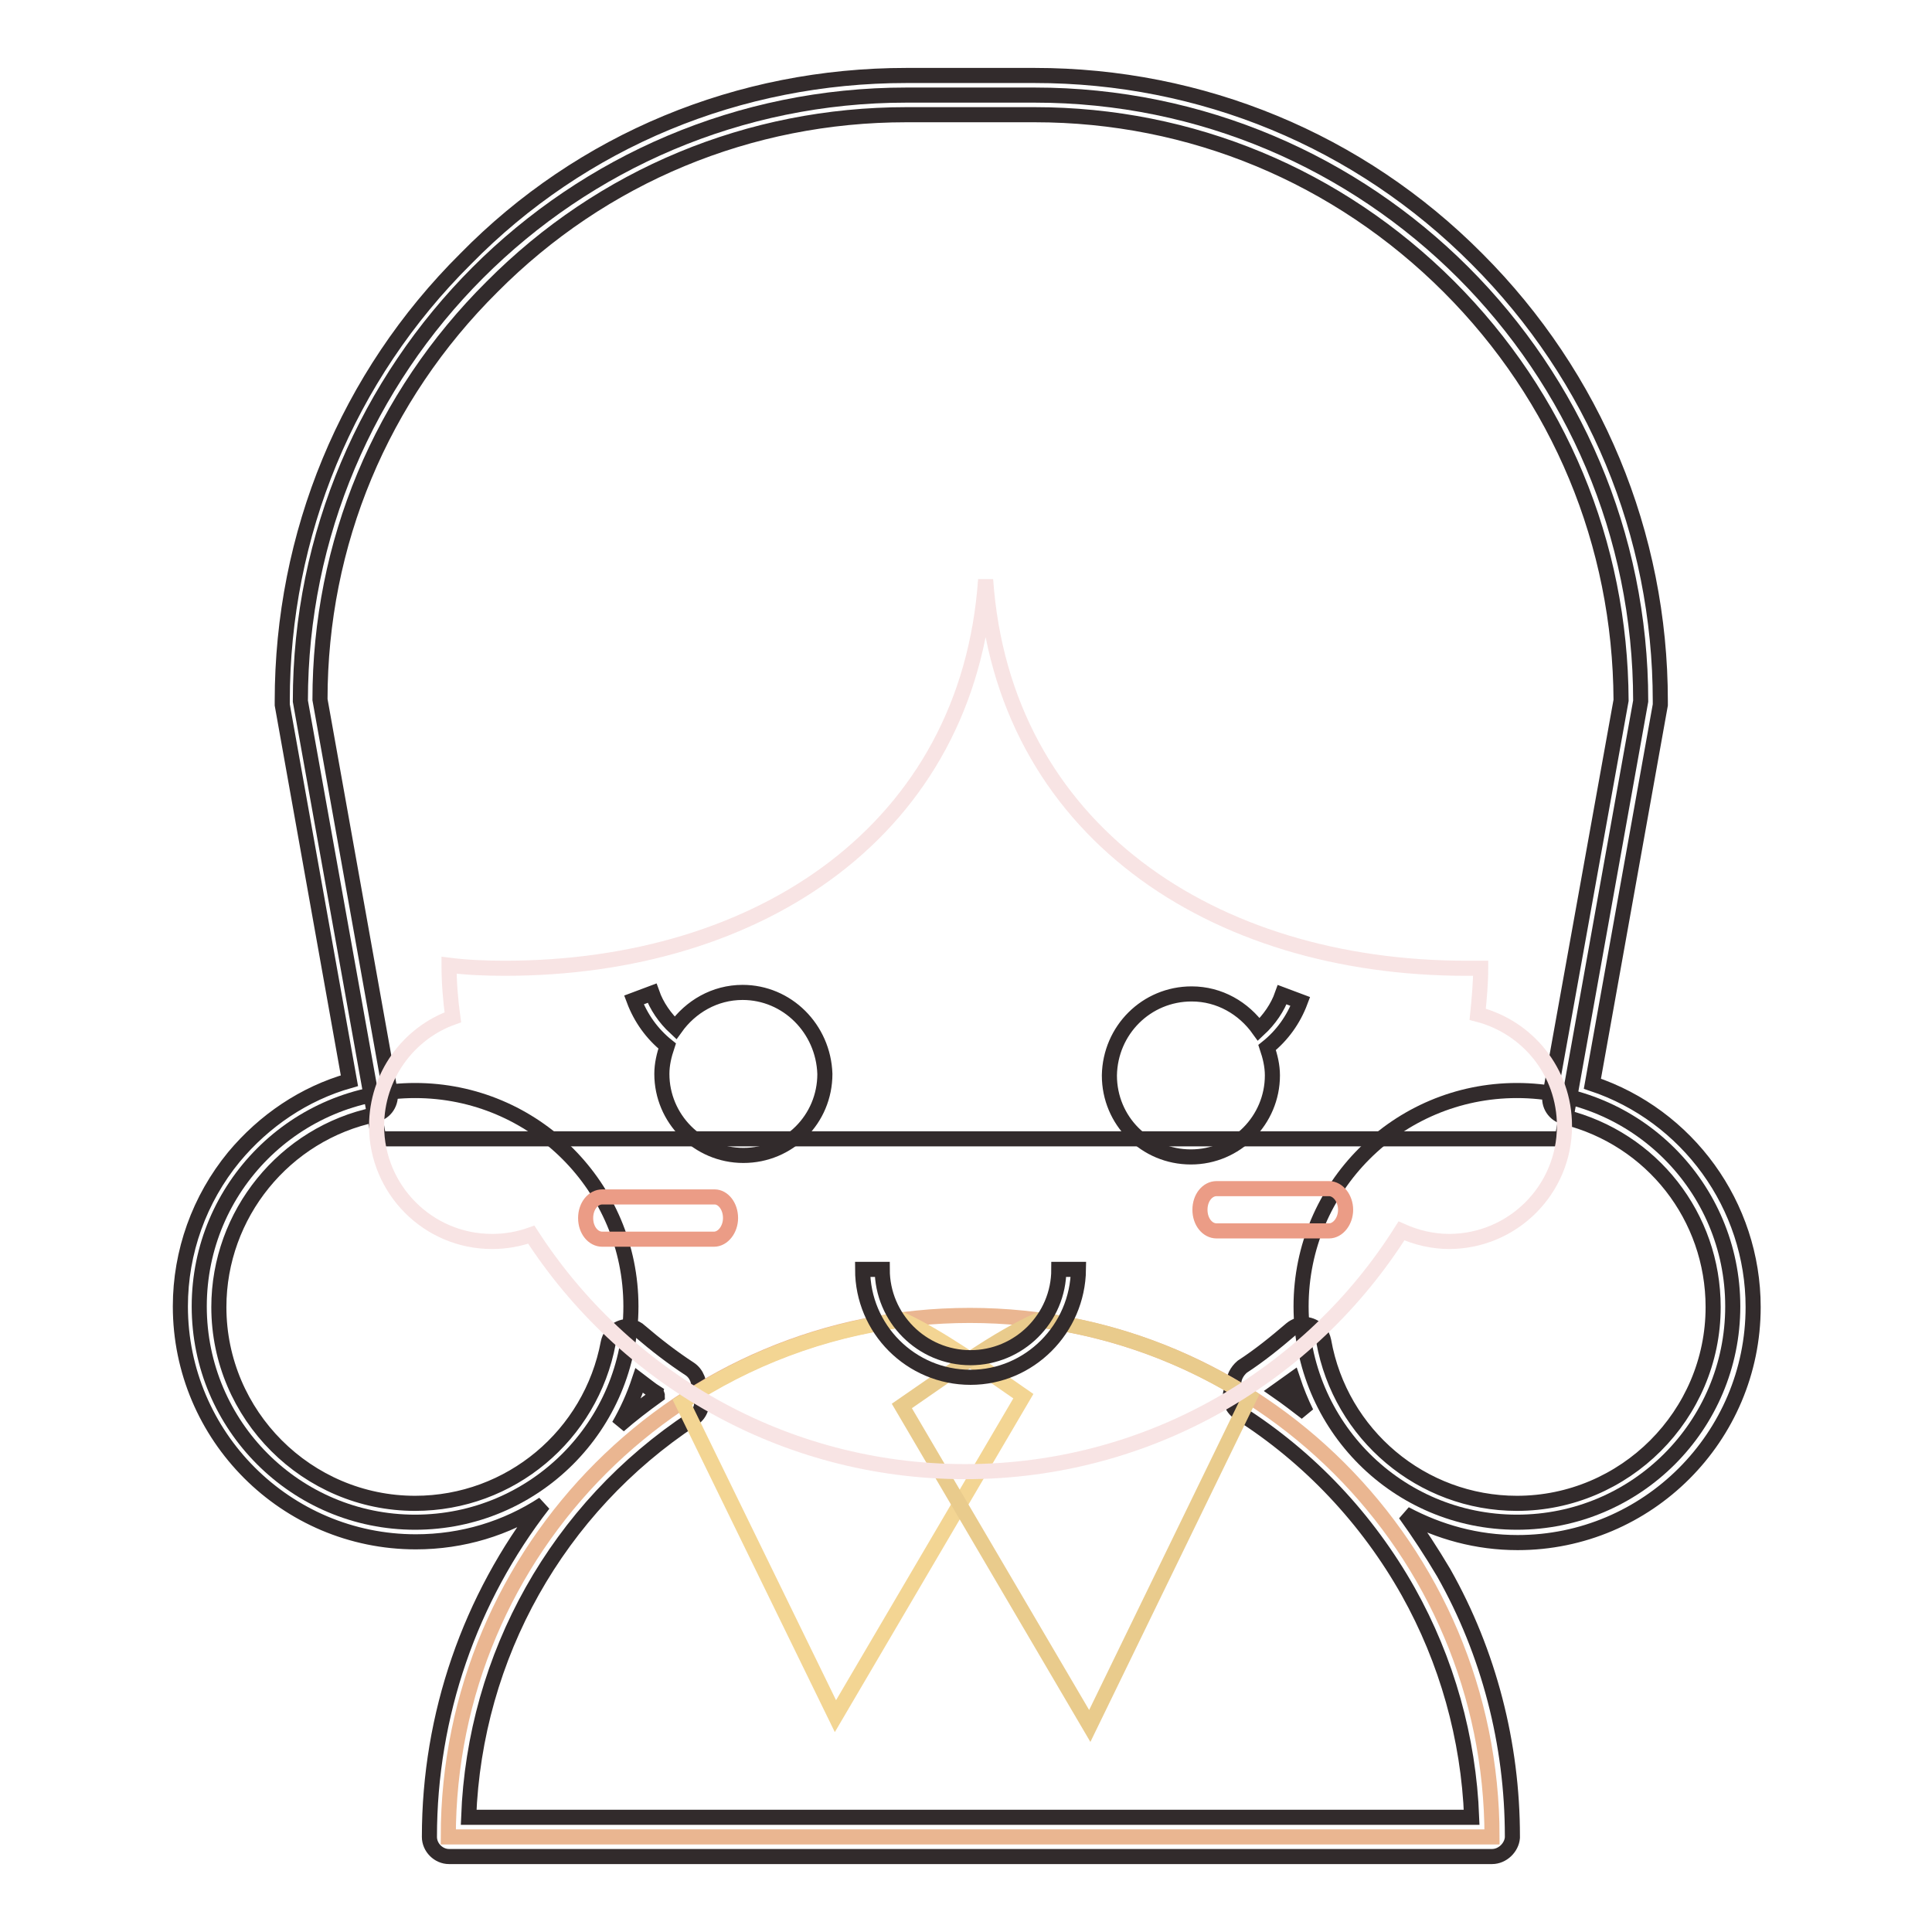 <?xml version="1.0" encoding="utf-8"?>
<!-- Svg Vector Icons : http://www.onlinewebfonts.com/icon -->
<!DOCTYPE svg PUBLIC "-//W3C//DTD SVG 1.1//EN" "http://www.w3.org/Graphics/SVG/1.1/DTD/svg11.dtd">
<svg version="1.1" xmlns="http://www.w3.org/2000/svg" xmlns:xlink="http://www.w3.org/1999/xlink" x="0px" y="0px" viewBox="0 0 256 256" enable-background="new 0 0 256 256" xml:space="preserve">
<g> <path stroke-width="2" fill-opacity="0" stroke="#322b2c"  d="M197.7,246H59.5c-1.4,0-2.6-1.2-2.6-2.6c0-16.2,5.4-31.6,15.1-44.1c-4.9,3.2-10.7,5-16.9,5 c-17.2,0-31.2-14-31.2-31.2c0-7.2,2.5-14.2,7.1-19.8c4-4.8,9.3-8.4,15.3-10.1l-8.9-49.8c0-0.2,0-0.3,0-0.5c0-22.1,8.6-43,24.3-58.6 C77.1,18.6,97.9,10,120.1,10h17c22.1,0,43,8.6,58.6,24.3C211.3,49.9,220,70.8,220,92.9c0,0.2,0,0.3,0,0.5l-9,50.2 c12.6,4.2,21.3,16.1,21.3,29.6c0,17.2-14,31.2-31.2,31.2c-5.4,0-10.4-1.4-14.9-3.8c1.8,2.5,3.5,5.1,5.1,7.8 c6,10.6,9.1,22.7,9.1,34.9c0,0.1,0,0.1,0,0.2C200.3,244.8,199.1,246,197.7,246L197.7,246z M62.1,240.8H195 c-0.4-10.5-3.3-20.8-8.4-29.9c-5.4-9.6-13.1-17.8-22.4-23.7c-1.1-0.7-1.5-2.1-0.9-3.3l0.2-0.4c-0.1-0.9,0.4-1.8,1.1-2.4 c2.3-1.5,4.4-3.2,6.5-5c1.1-0.9,2.7-0.8,3.7,0.3c0.3,0.4,0.5,0.8,0.6,1.3c2.2,12.4,13,21.5,25.6,21.5c14.3,0,26-11.7,26-26 c0-12-8.1-22.3-19.7-25.2c-1.3-0.3-2.2-1.6-1.9-3l9.4-52.2C214.7,72,206.6,52.6,192,38c-14.7-14.7-34.2-22.8-54.9-22.8h-17 c-20.8,0-40.3,8.1-54.9,22.8C50.5,52.6,42.4,72,42.4,92.7l9.3,52c0.2,1.4-0.6,2.7-2,3c-12,2.5-20.7,13.2-20.7,25.5 c0,14.3,11.7,26,26,26c12.6,0,23.3-9,25.6-21.3c0.3-1.4,1.6-2.3,3-2.1c0.5,0.1,0.9,0.3,1.2,0.6c2.1,1.8,4.3,3.5,6.6,5 c0.9,0.6,1.4,1.8,1.1,2.9l0.2,0.4c0.6,1.2,0.2,2.6-0.9,3.3C73.9,199.8,62.9,219.4,62.1,240.8z M84.7,182.9c-0.7,2.1-1.6,4.1-2.7,6 c1.6-1.4,3.3-2.7,5.1-4c0-0.1-0.1-0.2-0.1-0.3C86.2,184.1,85.5,183.5,84.7,182.9z M169.2,184.3c1.3,0.9,2.6,1.9,3.9,2.9 c-0.7-1.4-1.3-2.9-1.8-4.4C170.6,183.3,169.9,183.8,169.2,184.3L169.2,184.3z"/> <path stroke-width="2" fill-opacity="0" stroke="#322b2c"  d="M172.4,173.1c0,15.8,12.8,28.6,28.6,28.6c15.8,0,28.6-12.8,28.6-28.6c0-15.8-12.8-28.6-28.6-28.6 C185.2,144.5,172.4,157.3,172.4,173.1z"/> <path stroke-width="2" fill-opacity="0" stroke="#322b2c"  d="M26.4,173.1c0,15.8,12.8,28.6,28.6,28.6s28.6-12.8,28.6-28.6c0-15.8-12.8-28.6-28.6-28.6 S26.4,157.3,26.4,173.1z"/> <path stroke-width="2" fill-opacity="0" stroke="#322b2c"  d="M207,150.9H50.2l-10.4-58c0-44.3,35.9-80.3,80.3-80.3h17c44.3,0,80.3,35.9,80.3,80.3L207,150.9z"/> <path stroke-width="2" fill-opacity="0" stroke="#eab691"  d="M197.7,243.4H59.4c0-38.2,30.9-69.1,69.1-69.1C166.7,174.3,197.7,205.2,197.7,243.4L197.7,243.4z"/> <path stroke-width="2" fill-opacity="0" stroke="#f3d593"  d="M90.4,185.8l20.3,41.6l24.9-42.4c-5.9-4.1-11.1-7.8-16-10.1C108.9,176.3,99,180.1,90.4,185.8z"/> <path stroke-width="2" fill-opacity="0" stroke="#e9cb8c"  d="M137.6,174.9c-5.6,2.5-11.4,6.8-18.1,11.4l24.9,42.4l21.2-43.6C157.3,179.8,147.8,176.2,137.6,174.9z"/> <path stroke-width="2" fill-opacity="0" stroke="#f8e4e4"  d="M195.8,134.4c0.2-2,0.4-4.1,0.4-6.1c-0.6,0-1.3,0-1.9,0c-33.7,0-61.4-18.4-63.7-51.5 c-2.3,33.1-29.9,51.5-63.7,51.5c-2.5,0-5-0.1-7.4-0.4c0,2.3,0.2,4.7,0.5,6.9c-5.9,2.1-10.1,7.8-10.1,14.4c0,8.4,6.8,15.3,15.3,15.3 c1.8,0,3.5-0.3,5.2-0.9c12.2,18.9,33.4,31.4,57.5,31.4c24.3,0,45.7-12.7,57.8-31.9c2,0.9,4.2,1.4,6.3,1.4c8.4,0,15.3-6.8,15.3-15.3 C207.3,142,202.4,136.1,195.8,134.4L195.8,134.4z"/> <path stroke-width="2" fill-opacity="0" stroke="#322b2c"  d="M128.6,182.5c-7.9,0-14.3-6.4-14.3-14.3h2.6c0,6.4,5.2,11.7,11.7,11.7c6.4,0,11.7-5.2,11.7-11.7h2.6 C142.8,176.1,136.4,182.5,128.6,182.5z M98.4,131.5c-3.7,0-6.9,1.9-8.9,4.7c-1.4-1.3-2.5-2.9-3.1-4.6l-2.4,0.9 c0.9,2.4,2.4,4.5,4.4,6.1c-0.4,1.2-0.7,2.4-0.7,3.7c0,5.9,4.8,10.8,10.8,10.8s10.8-4.8,10.8-10.8 C109.1,136.3,104.3,131.5,98.4,131.5z M157.9,131.7c3.7,0,6.9,1.9,8.9,4.7c1.4-1.3,2.5-2.9,3.1-4.6l2.4,0.9 c-0.9,2.4-2.4,4.5-4.4,6.1c0.4,1.2,0.7,2.4,0.7,3.7c0,5.9-4.8,10.8-10.8,10.8s-10.8-4.8-10.8-10.8 C147.1,136.5,151.9,131.7,157.9,131.7z"/> <path stroke-width="2" fill-opacity="0" stroke="#eb9c86"  d="M96.8,161.4c0,1.5-1,2.8-2.2,2.8H79.8c-1.2,0-2.2-1.2-2.2-2.8s1-2.8,2.2-2.8h14.9 C95.8,158.6,96.8,159.8,96.8,161.4z M178.3,160.3c0,1.5-1,2.8-2.2,2.8h-14.9c-1.2,0-2.2-1.2-2.2-2.8s1-2.8,2.2-2.8h14.9 C177.3,157.5,178.3,158.8,178.3,160.3L178.3,160.3z"/></g>
</svg>